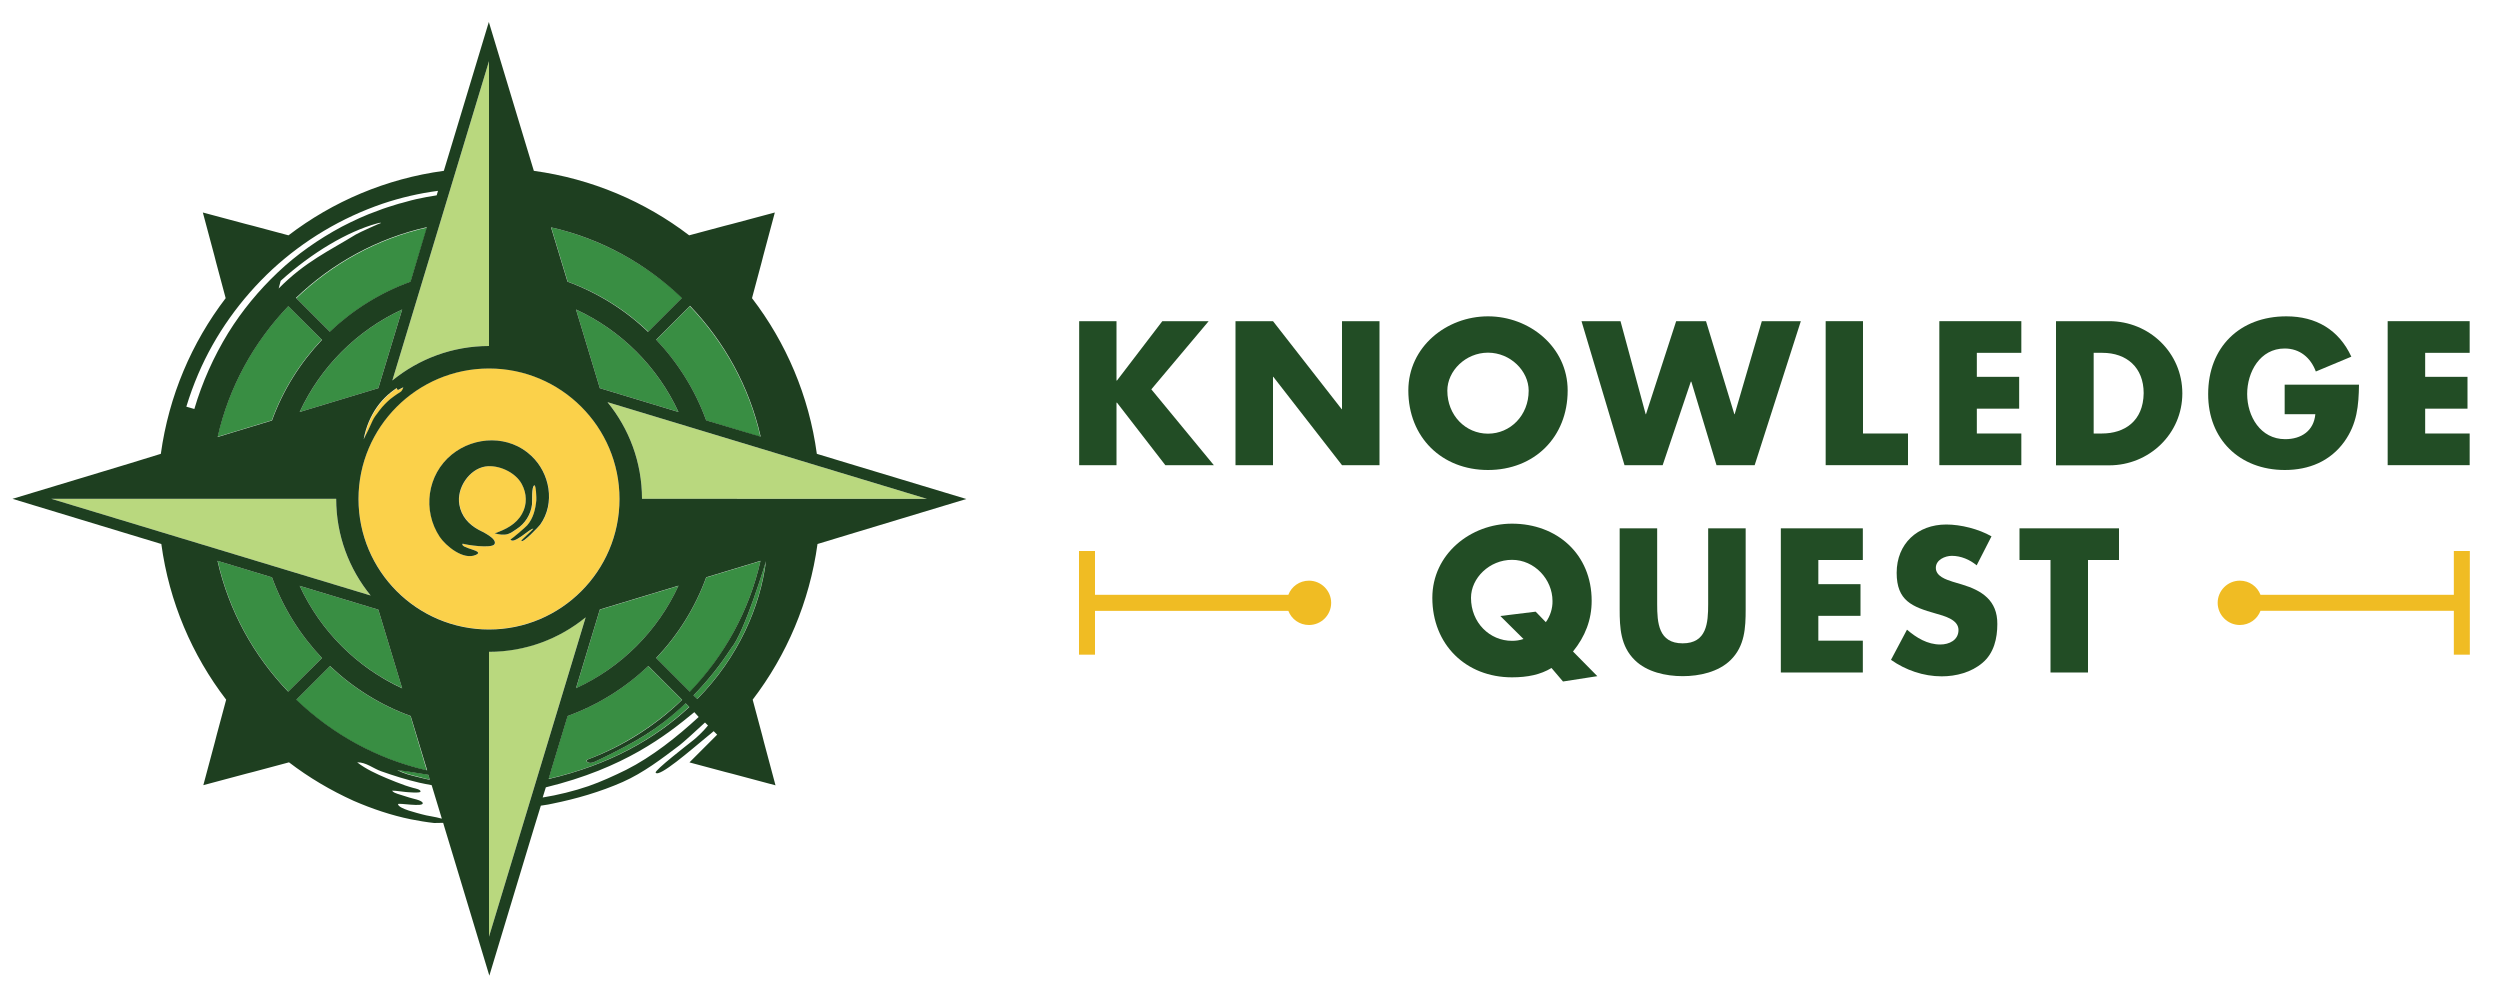 <?xml version="1.0" encoding="UTF-8"?>
<!-- Generator: Adobe Illustrator 28.0.0, SVG Export Plug-In . SVG Version: 6.00 Build 0)  -->
<svg xmlns="http://www.w3.org/2000/svg" xmlns:xlink="http://www.w3.org/1999/xlink" version="1.1" id="Layer_1" x="0px" y="0px" viewBox="0 0 1500 600" style="enable-background:new 0 0 1500 600;" xml:space="preserve">
<style type="text/css">
	.st0{fill:none;}
	.st1{fill:#398E43;}
	.st2{fill:#B9D87E;}
	.st3{fill:#FBD14A;}
	.st4{fill:#1E3F20;}
	.st5{fill:#224D25;}
	.st6{fill:#F0BC23;}
</style>
<g>
	<g>
		<path class="st0" d="M136.9,199.7c8.3-13.3,18.3-25.6,29.8-36.4c11.5-10.8,24.5-19.9,38.4-27.4c7.1-3.6,14.2-7,21.7-9.6    c3.7-1.5,7.5-2.6,11.3-3.8c0.9-0.3,1.9-0.6,2.9-0.8l2.9-0.8l2.9-0.8c1-0.3,1.9-0.5,2.9-0.7c4.1-0.9,8.2-1.7,12.3-2.3l0.8-2.7    c-11.3,1.6-22.4,4.1-33.2,7.7c-24.6,8.3-47.3,21.8-66.2,39.4c-19,17.5-34.3,39-44.5,62.9c-2.7,6.3-5.1,12.9-7.1,19.5l4.8,1.4    C121.3,229.3,128.2,213.9,136.9,199.7z"></path>
		<path class="st0" d="M226,134.1c-17.5,4.9-38.9,17.5-57.7,34.4l-1.2,4.6c16-16.2,30.4-22.6,46.3-32.4c2-1.2,15.1-7.1,15-6.9    c0,0,0-0.1-0.1-0.1C227.8,133.5,226.8,133.8,226,134.1z"></path>
		<path class="st0" d="M327.6,472.5l-1.9,6.1c8.8-1.4,19-3.9,27.4-6.8c7.3-2.5,15.8-6.4,22.7-9.8c15.5-7.8,30.7-19.9,43.6-31.7    l-2.6-2.9C399.8,441.3,374.7,461,327.6,472.5z"></path>
		<path class="st0" d="M251.4,469.7c-7.7-1.8-15.2-4.2-22.7-6.8c-4.9-1.7-9-5.5-14.5-5.4c5.3,4.1,11.5,6.9,17.6,9.5    c3.7,1.6,7.5,3,11.3,4.4c1.6,0.6,3.3,0.9,4.9,1.5c0.8,0.2,4.5,0.9,4.2,2.2c-0.2,1-7.8,0.3-8.9,0.2c-2.7-0.2-5.4-0.8-8.1-0.8    c0.6,1,2.1,1.5,3.2,1.9c2.3,0.8,4.7,1.4,7,2.2c1.6,0.6,7.4,1.5,8.1,3.2c1.2,2.8-14.9-0.2-14.8,0.8c0.4,2.8,12.2,5.5,14.4,6.1    c2.9,0.9,8,1.4,11.8,2.7l-6.1-20.1C256.4,470.7,253.9,470.2,251.4,469.7z"></path>
		<path class="st1" d="M130.5,262.1l32.6-9.9c6.6-18.2,16.9-34.6,30-48.4L173,183.6C152.3,205.1,137.4,232,130.5,262.1z"></path>
		<path class="st1" d="M345.6,185.7l14.3,47.2l47.2,14.3C394.6,220.1,372.7,198.2,345.6,185.7z"></path>
		<path class="st1" d="M241.3,412.9L227,365.8l-47.2-14.3C192.3,378.6,214.2,400.5,241.3,412.9z"></path>
		<path class="st1" d="M456.3,336.6l-32.6,9.9c-6.6,18.2-16.9,34.6-30,48.4l20.3,20.3C434.6,393.6,449.5,366.6,456.3,336.6z"></path>
		<path class="st1" d="M411.3,422c-4.2,3.9-8.5,7.7-13,11.2c-8,6.2-14.5,10.1-23.4,14.8c-5.4,2.9-12.9,6.7-18.5,9.2    c-1.5,0.7-3.9,0.9-4.6-0.7c-0.1-0.2,0.2-0.5,0.7-0.8c21.3-8.1,40.5-20.4,56.7-35.8l-20.3-20.3c-13.8,13.1-30.2,23.4-48.4,30    l-9.9,32.6l-1.5,5.1c36.2-8.3,63.9-24.1,84.4-43.2L411.3,422z"></path>
		<path class="st1" d="M330.7,136.4l9.9,32.6c18.2,6.6,34.6,16.9,48.4,30l20.3-20.3C387.7,158.2,360.7,143.3,330.7,136.4z"></path>
		<path class="st1" d="M227,232.9l14.3-47.2c-27.1,12.5-49,34.4-61.5,61.5L227,232.9z"></path>
		<path class="st1" d="M198,199.1c13.8-13.1,30.2-23.4,48.4-30l9.9-32.6c-30.1,6.8-57,21.8-78.5,42.4L198,199.1z"></path>
		<path class="st1" d="M359.9,365.8l-14.3,47.2c27.1-12.5,49-34.4,61.5-61.5L359.9,365.8z"></path>
		<path class="st1" d="M193.2,394.8c-13.1-13.8-23.4-30.2-30-48.4l-32.6-9.9c6.8,30.1,21.8,57,42.4,78.5L193.2,394.8z"></path>
		<path class="st1" d="M438.8,388.8c-6.6,10.2-14.2,19.7-22.7,28.4l2.2,2.2c24.9-25.3,37.8-55.7,41.2-82.7    C459.6,336.7,446.7,379.6,438.8,388.8z"></path>
		<path class="st1" d="M246.3,429.6c-18.2-6.6-34.6-16.9-48.4-30l-20.3,20.3c21.5,20.6,48.4,35.6,78.5,42.4L246.3,429.6z"></path>
		<path class="st1" d="M393.7,203.9c13.1,13.8,23.4,30.2,30,48.4l32.6,9.9c-6.8-30.1-21.8-57-42.4-78.5L393.7,203.9z"></path>
		<path class="st1" d="M257.9,467.8l-0.9-3c-7.6-1.2-14.7-2.4-18.6-3c3.7,2.2,8.2,3.2,12.3,4.2C253.1,466.7,255.5,467.3,257.9,467.8    z"></path>
		<path class="st2" d="M351.4,370.3c-15.8,12.9-36,20.7-58,20.7h0V562l0,0L351.4,370.3z"></path>
		<path class="st2" d="M556.1,299.3L556.1,299.3l-191.6-58c12.9,15.8,20.7,36,20.7,58v0H556.1z"></path>
		<path class="st2" d="M222.4,357.3c-12.9-15.8-20.7-36-20.7-58H30.8L222.4,357.3z"></path>
		<path class="st2" d="M235.4,228.3c15.8-12.9,36-20.7,58-20.7V36.7L235.4,228.3z"></path>
		<path class="st3" d="M293.4,377.6c43.2,0,78.3-35.1,78.3-78.3s-35.1-78.3-78.3-78.3s-78.3,35.1-78.3,78.3S250.3,377.6,293.4,377.6    z M271.2,272.7c13.8-11.2,34.5-11.6,47.7,0.8c11.1,10.5,14.5,28.5,5.3,41.3c-0.8,1.1-10.3,11.3-11.3,9.7c-0.2-0.4,6.5-6.3,7.2-7.2    c-1.3-0.9-12,10-13.7,6.3c0.2,0.4,9.2-7.4,10-8.4c3.6-4.3,5-9.8,5.5-15.1c0.1-1.1-0.2-9.3-1.2-8.9c-1.7,0.8-1.2,9.6-1.4,11.4    c-0.7,6.1-4.2,11.6-9.2,14.8c-1.7,1.1-3.2,2.4-5.2,3c-2.6,0.7-5.5,0.3-8-0.4c6.5-2.3,12.8-5.4,16.4-11.7    c3.1-5.6,2.9-12.2-0.1-17.8c-4-7.3-14.2-11.9-21.9-10.6c-9.5,1.5-17.4,12.8-15.6,22.9c1.3,7,5.7,11.8,11.6,15.1    c1.9,1,11.4,5.4,9.5,8.6c-1.6,2.8-17.1,0.4-19.1-0.3c-2,2.8,13.7,4.1,8,6.7c-7.5,3.5-18.2-5.5-21.6-10.7    C253.4,306.3,256.3,284.7,271.2,272.7z"></path>
		<path class="st3" d="M223.9,252.3c1-2,1.7-2.9,4.2-6.2c1.9-2.5,4-4.7,6.3-6.6c1.1-1,2.3-1.8,3.5-2.6c0.7-0.5,1.1-0.7,1.8-1.2    c0,0,0.2-0.1,0.4-0.2c0.1-0.1,0.3-0.2,0.4-0.3c0.3-0.2,0.6-0.6,0.9-0.9c0.3-0.4,0.4-0.7,0.6-1.1c0.1-0.3,0.2-0.5,0.3-0.8    c-0.6,0.3-0.9,0.4-1.5,0.7c0,0,0,0,0,0c-0.3,0.2-0.6,0.3-0.9,0.5c-0.2,0.1-0.4,0.2-0.6,0.3c-0.2,0-0.4-0.1-0.5-0.2    c-0.2-0.1-0.3-0.4-0.4-0.5c-0.1-0.2,0-0.3,0-0.4c0,0,0,0,0-0.1c0,0,0,0-0.1,0.1c-0.7,0.5-1.1,0.8-1.8,1.3    c-1.2,0.9-2.4,1.9-3.6,2.9c-2.3,2.1-4.4,4.5-6.4,7.2c-3.8,5.4-6.8,12-8,19.4h0c0,0,0,0,0,0C220.1,259.8,222,256,223.9,252.3z"></path>
		<path class="st4" d="M508.9,278l-18.8-5.7c-4.7-34.8-18.5-66.8-38.9-93.4l5.7-21.3l1.1-4.3l6.9-25.8l-25.8,6.9l-4.3,1.1l-21.3,5.7    c-26.6-20.3-58.4-33.9-93.2-38.7l-5.7-18.8l-21.3-70.5l-21.3,70.5l-5.7,18.8c-34.7,4.7-66.6,18.4-93.2,38.7l-21.3-5.7l-4.3-1.1    l-25.8-6.9l6.9,25.8l1.1,4.3l5.7,21.3c-20.4,26.7-34.1,58.6-38.9,93.4L78,278L7.5,299.3L78,320.7l18.8,5.7    c4.7,34.8,18.5,66.8,38.9,93.4L130,441l-1.1,4.3l-6.9,25.8l25.8-6.9l4.3-1.1l21.3-5.7c11.9,9.1,24.9,16.8,38.8,23.1    c11.1,4.8,22.6,8.7,34.4,11.1c4.6,0.9,9.3,1.7,13.9,2.2c0.5,0,3.1,0,5.4-0.1l0.7,2.4l5.7,18.8l21.3,70.5l21.3-70.5l5.7-18.8    l3.9-12.7c3.3-0.4,6-1,6.9-1.2c14.4-2.9,28.8-7.1,42.2-13c12.4-5.5,23.4-13.9,34.2-22.1c1.5-1.1,10-8.7,15.2-13.6l1.8,1.8    c-3,3.8-7.7,8-9.2,9.1c-2.6,2.1-23.1,17.9-22.2,19.2c2,3.1,21.1-13.6,30.6-21.4c1.9-1.5,3-2.5,4.2-3.5l2.1,2.1l-16.6,16.6l0.2,0.1    l21.3,5.7l4.3,1.1l25.8,6.9l-6.9-25.8l-1.1-4.3l-5.7-21.3c20.4-26.7,34.1-58.6,38.9-93.4l18.8-5.7l70.5-21.3L508.9,278z     M227,365.8l14.3,47.2c-27.1-12.5-49-34.4-61.5-61.5L227,365.8z M359.9,232.9l-14.3-47.2c27.1,12.5,49,34.4,61.5,61.5L359.9,232.9    z M340.5,169l-9.9-32.6c30.1,6.8,57,21.8,78.5,42.4l-20.3,20.3C375.2,186,358.7,175.7,340.5,169z M218.2,263.6    c1.3-7.4,4.2-14,8-19.4c1.9-2.7,4.1-5.1,6.4-7.2c1.2-1,2.3-2,3.6-2.9c0.7-0.5,1.1-0.8,1.8-1.3c0.1-0.1,0.1-0.1,0.1-0.1    c0,0,0,0,0,0.1c0,0.1,0,0.2,0,0.4c0.1,0.2,0.2,0.4,0.4,0.5c0.2,0.1,0.3,0.2,0.5,0.2c0.2-0.1,0.4-0.2,0.6-0.3    c0.3-0.2,0.6-0.3,0.9-0.5c0,0,0,0,0,0c0.6-0.3,0.9-0.5,1.5-0.7c-0.1,0.3-0.2,0.5-0.3,0.8c-0.1,0.3-0.3,0.7-0.6,1.1    c-0.2,0.4-0.6,0.7-0.9,0.9c-0.2,0.1-0.3,0.2-0.4,0.3c-0.1,0.1-0.3,0.2-0.4,0.2c-0.7,0.4-1.1,0.7-1.8,1.2c-1.2,0.8-2.3,1.7-3.5,2.6    c-2.2,1.9-4.4,4.1-6.3,6.6c-2.5,3.3-3.2,4.2-4.2,6.2C222,256,220.1,259.8,218.2,263.6C218.2,263.6,218.2,263.6,218.2,263.6    L218.2,263.6z M293.4,221.1c43.2,0,78.3,35.1,78.3,78.3s-35.1,78.3-78.3,78.3s-78.3-35.1-78.3-78.3S250.3,221.1,293.4,221.1z     M246.3,169c-18.2,6.6-34.6,16.9-48.4,30l-20.3-20.3c21.5-20.6,48.4-35.6,78.5-42.4L246.3,169z M241.3,185.7L227,232.9l-47.2,14.3    C192.3,220.1,214.2,198.2,241.3,185.7z M193.2,203.9c-13.1,13.8-23.4,30.2-30,48.4l-32.6,9.9c6.8-30.1,21.8-57,42.4-78.5    L193.2,203.9z M330.7,462.2l9.9-32.6c18.2-6.6,34.6-16.9,48.4-30l20.3,20.3c-16.1,15.5-35.3,27.8-56.7,35.8    c-0.5,0.4-0.8,0.7-0.7,0.8c0.7,1.6,3.1,1.4,4.6,0.7c5.6-2.5,13.1-6.3,18.5-9.2c8.9-4.8,15.4-8.7,23.4-14.8    c4.5-3.5,8.9-7.3,13-11.2l2.2,2.2c-20.5,19.1-48.2,34.8-84.4,43.2L330.7,462.2z M345.6,412.9l14.3-47.2l47.2-14.3    C394.6,378.6,372.7,400.5,345.6,412.9z M393.7,394.8c13.1-13.8,23.4-30.2,30-48.4l32.6-9.9c-6.8,30.1-21.8,57-42.4,78.5    L393.7,394.8z M364.5,241.3l191.6,58l0,0H385.2v0C385.2,277.3,377.4,257.1,364.5,241.3z M423.7,252.2c-6.6-18.2-16.9-34.6-30-48.4    l20.3-20.3c20.6,21.5,35.6,48.4,42.4,78.5L423.7,252.2z M293.4,207.6c-22,0-42.2,7.8-58,20.7l58-191.6V207.6z M213.5,140.7    c-15.9,9.8-30.3,16.2-46.3,32.4l1.2-4.6c18.8-17,40.2-29.6,57.7-34.4c0.7-0.2,1.8-0.5,2.4-0.4c0.1,0,0.1,0.1,0.1,0.1    C228.6,133.6,215.5,139.5,213.5,140.7z M201.7,299.3c0,22,7.8,42.2,20.7,58l-191.6-58H201.7z M163.2,346.4    c6.6,18.2,16.9,34.6,30,48.4L172.9,415c-20.6-21.5-35.6-48.4-42.4-78.5L163.2,346.4z M198,399.6c13.8,13.1,30.2,23.4,48.4,30    l9.9,32.6c-30.1-6.8-57-21.8-78.5-42.4L198,399.6z M257,464.9l0.9,3c-2.4-0.5-4.8-1.1-7.2-1.7c-4.1-1-8.6-2-12.3-4.2    C242.3,462.5,249.4,463.7,257,464.9z M293.4,562V391.1h0c22,0,42.2-7.8,58-20.7L293.4,562L293.4,562z M416.1,417.2    c8.5-8.7,16.1-18.2,22.7-28.4c7.9-9.2,20.8-52.1,20.8-52.1c-3.4,27-16.3,57.4-41.2,82.7L416.1,417.2z M118.9,224.5    c10.2-23.9,25.6-45.3,44.5-62.9c19-17.5,41.6-31,66.2-39.4c10.7-3.6,21.8-6.2,33.2-7.7l-0.8,2.7c-4.1,0.6-8.2,1.4-12.3,2.3    c-1,0.2-1.9,0.4-2.9,0.7l-2.9,0.8l-2.9,0.8c-1,0.2-1.9,0.5-2.9,0.8c-3.8,1.2-7.6,2.3-11.3,3.8c-7.5,2.6-14.7,6-21.7,9.6    c-14,7.5-27,16.6-38.4,27.4c-11.4,10.8-21.5,23-29.8,36.4c-8.7,14.2-15.6,29.6-20.3,45.6l-4.8-1.4    C113.8,237.4,116.2,230.8,118.9,224.5z M253.2,488.6c-2.3-0.7-14.1-3.3-14.4-6.1c-0.1-1,15.9,2.1,14.8-0.8    c-0.7-1.7-6.5-2.6-8.1-3.2c-2.3-0.8-4.7-1.4-7-2.2c-1-0.4-2.6-0.8-3.2-1.9c2.7,0,5.4,0.6,8.1,0.8c1.1,0.1,8.7,0.8,8.9-0.2    c0.3-1.3-3.4-2-4.2-2.2c-1.6-0.5-3.3-0.9-4.9-1.5c-3.8-1.4-7.6-2.8-11.3-4.4c-6.1-2.6-12.3-5.4-17.6-9.5c5.4-0.1,9.6,3.7,14.5,5.4    c7.4,2.6,15,5,22.7,6.8c2.5,0.6,5,1,7.5,1.5l6.1,20.1C261.1,490,256.1,489.5,253.2,488.6z M375.7,461.9    c-6.9,3.4-15.4,7.3-22.7,9.8c-8.4,2.9-18.6,5.4-27.4,6.8l1.9-6.1c47.2-11.5,72.2-31.2,89.1-45.1l2.6,2.9    C406.4,442,391.2,454.1,375.7,461.9z"></path>
		<path class="st4" d="M285.6,332.9c5.8-2.6-9.9-3.9-8-6.7c2,0.7,17.4,3.1,19.1,0.3c1.9-3.3-7.6-7.6-9.5-8.6    c-5.9-3.2-10.4-8.1-11.6-15.1c-1.8-10.1,6.1-21.4,15.6-22.9c7.7-1.2,18,3.3,21.9,10.6c3,5.6,3.3,12.2,0.1,17.8    c-3.5,6.3-9.8,9.4-16.4,11.7c2.5,0.7,5.4,1.2,8,0.4c1.9-0.6,3.5-1.9,5.2-3c5-3.2,8.5-8.7,9.2-14.8c0.2-1.8-0.4-10.7,1.4-11.4    c1-0.4,1.3,7.8,1.2,8.9c-0.5,5.3-1.8,10.9-5.5,15.1c-0.8,1-9.8,8.7-10,8.4c1.7,3.7,12.4-7.3,13.7-6.3c-0.6,0.9-7.4,6.8-7.2,7.2    c0.9,1.6,10.4-8.5,11.3-9.7c9.2-12.9,5.8-30.9-5.3-41.3c-13.2-12.5-33.9-12-47.7-0.8c-14.8,12-17.8,33.6-7.2,49.5    C267.4,327.4,278,336.4,285.6,332.9z"></path>
	</g>
	<g>
		<path class="st0" d="M907.3,335.9c-13.4,0-24.6,10.9-24.6,22.8c0,14.9,11.1,25.8,24.6,25.8c2.3,0,4.6-0.3,6.9-1.1l-13.9-13.8    l21.2-2.6l6.1,6.3c2.6-3.7,4-8.4,4-12.7C931.6,347.6,920.8,335.9,907.3,335.9z"></path>
		<path class="st0" d="M892.8,260.2c13.4,0,24.4-10.9,24.4-25.8c0-11.9-11-22.8-24.4-22.8c-13.4,0-24.4,10.9-24.4,22.8    C868.4,249.3,879.4,260.2,892.8,260.2z"></path>
		<path class="st0" d="M1261.4,211.7h-5.3v48.4h5c13.4,0,24.9-7.3,24.9-24.2C1286,220.4,1275.8,211.7,1261.4,211.7z"></path>
		<polygon class="st5" points="669.9,241.6 670.2,241.6 699.2,279.1 728.3,279.1 690.8,233.6 725.2,192.7 697.4,192.7 670.2,228.3     669.9,228.3 669.9,192.7 647.5,192.7 647.5,279.1 669.9,279.1   "></polygon>
		<polygon class="st5" points="763.8,226.1 764,226.1 805.2,279.1 827.7,279.1 827.7,192.7 805.2,192.7 805.2,245.5 805,245.5     763.8,192.7 741.3,192.7 741.3,279.1 763.8,279.1   "></polygon>
		<path class="st5" d="M892.8,282c27.8,0,47.8-19.7,47.8-47.7c0-26.1-22.9-44.5-47.8-44.5S845,208.1,845,234.3    C845,262.3,865,282,892.8,282z M892.8,211.6c13.4,0,24.4,10.9,24.4,22.8c0,14.9-11,25.8-24.4,25.8c-13.4,0-24.4-10.9-24.4-25.8    C868.4,222.5,879.4,211.6,892.8,211.6z"></path>
		<polygon class="st5" points="1057.1,192.7 1040.8,248.5 1040.6,248.5 1023.6,192.7 1005.7,192.7 987.6,248.5 987.4,248.5     972.3,192.7 948.9,192.7 974.7,279.1 997.6,279.1 1014.5,229 1014.8,229 1029.9,279.1 1052.8,279.1 1080.5,192.7   "></polygon>
		<polygon class="st5" points="1095.4,192.7 1095.4,279.1 1144.8,279.1 1144.8,260.1 1117.8,260.1 1117.8,192.7   "></polygon>
		<polygon class="st5" points="1212.8,260.1 1186.1,260.1 1186.1,245.2 1211.5,245.2 1211.5,226.1 1186.1,226.1 1186.1,211.7     1212.8,211.7 1212.8,192.7 1163.6,192.7 1163.6,279.1 1212.8,279.1   "></polygon>
		<path class="st5" d="M1265.5,192.7h-31.9v86.5h31.9c24,0,43.9-18.9,43.9-43.2S1289.6,192.7,1265.5,192.7z M1261.2,260.1h-5v-48.4    h5.3c14.4,0,24.7,8.7,24.7,24.2C1286,252.8,1274.6,260.1,1261.2,260.1z"></path>
		<path class="st5" d="M1370.9,282c14.4,0,27.2-5.2,35.7-17c7.7-10.8,8.6-21.6,8.8-34.2h-44.6v17.7h18.4c-0.9,10-8.4,15-18.1,15    c-14.8,0-22.8-13.7-22.8-27.1c0-13.2,7.7-27.3,22.5-27.3c9.1,0,15.6,5.5,18.7,13.8l21.3-8.9c-7.5-16.2-21.2-24.2-39-24.2    c-27.9,0-46.9,18.5-46.9,46.6C1324.8,263.5,1343.7,282,1370.9,282z"></path>
		<polygon class="st5" points="1481.8,260.1 1455.1,260.1 1455.1,245.2 1480.5,245.2 1480.5,226.1 1455.1,226.1 1455.1,211.7     1481.8,211.7 1481.8,192.7 1432.6,192.7 1432.6,279.1 1481.8,279.1   "></polygon>
		<path class="st5" d="M955,360.5c0-28.1-20.9-46.3-47.8-46.3c-24.9,0-47.8,18.3-47.8,44.5c0,28,20.1,47.7,47.8,47.7    c9.3,0,17.1-1.6,23.7-5.6l6.9,8.1l20.6-3.2l-14.6-14.8C951.1,381.9,955,371.9,955,360.5z M927.5,373.3l-6.1-6.3l-21.2,2.6    l13.9,13.8c-2.3,0.8-4.6,1.1-6.9,1.1c-13.4,0-24.6-10.9-24.6-25.8c0-11.9,11.1-22.8,24.6-22.8c13.5,0,24.3,11.7,24.3,24.7    C931.6,364.9,930.2,369.6,927.5,373.3z"></path>
		<path class="st5" d="M1024.9,362.5c0,11.2-0.8,23.5-15.3,23.5c-14.5,0-15.3-12.3-15.3-23.5V317h-22.5v48.6    c0,11.1,0.5,22.1,9.1,30.5c7.2,7.1,18.6,9.6,28.7,9.6c10.1,0,21.4-2.5,28.7-9.6c8.6-8.4,9.1-19.4,9.1-30.5V317h-22.5V362.5z"></path>
		<polygon class="st5" points="1117.7,336 1117.7,317 1068.5,317 1068.5,403.5 1117.7,403.5 1117.7,384.4 1091,384.4 1091,369.5     1116.3,369.5 1116.3,350.5 1091,350.5 1091,336   "></polygon>
		<path class="st5" d="M1177.2,350.7l-5.7-1.7c-3.9-1.3-10-3.2-10-8.3c0-4.8,5.5-7.2,9.6-7.2c5.5,0,10.8,2.3,14.9,5.7l8.9-17.4    c-7.7-4.4-18.4-7.1-27.1-7.1c-17.3,0-29.8,11.5-29.8,29c0,16.8,9.3,20.4,23.4,24.4c4.8,1.4,13.7,3.5,13.7,9.9    c0,6.1-5.6,8.7-10.9,8.7c-7.7,0-14.3-4-20-8.9l-9.6,18.1c8.8,6.2,19.5,9.9,30.4,9.9c8.7,0,17.8-2.4,24.5-8.1    c6.9-5.8,8.9-14.7,8.9-23.3C1198.5,360.3,1189.2,354.3,1177.2,350.7z"></path>
		<polygon class="st5" points="1252.8,403.5 1252.8,336 1271.4,336 1271.4,317 1211.7,317 1211.7,336 1230.3,336 1230.3,403.5   "></polygon>
		<path class="st6" d="M1472.3,366.5v26.3h9.6v-62.2h-9.6v26.3h-116c-1.9-5-6.7-8.5-12.4-8.5c-7.3,0-13.3,6-13.3,13.3    c0,7.3,6,13.3,13.3,13.3c5.7,0,10.5-3.5,12.4-8.5H1472.3z"></path>
		<path class="st6" d="M798.7,361.7c0-7.3-6-13.3-13.3-13.3c-5.7,0-10.5,3.5-12.4,8.5H657v-26.3h-9.6v62.2h9.6v-26.3h116    c1.9,5,6.7,8.5,12.4,8.5C792.8,375,798.7,369,798.7,361.7z"></path>
	</g>
</g>
</svg>
